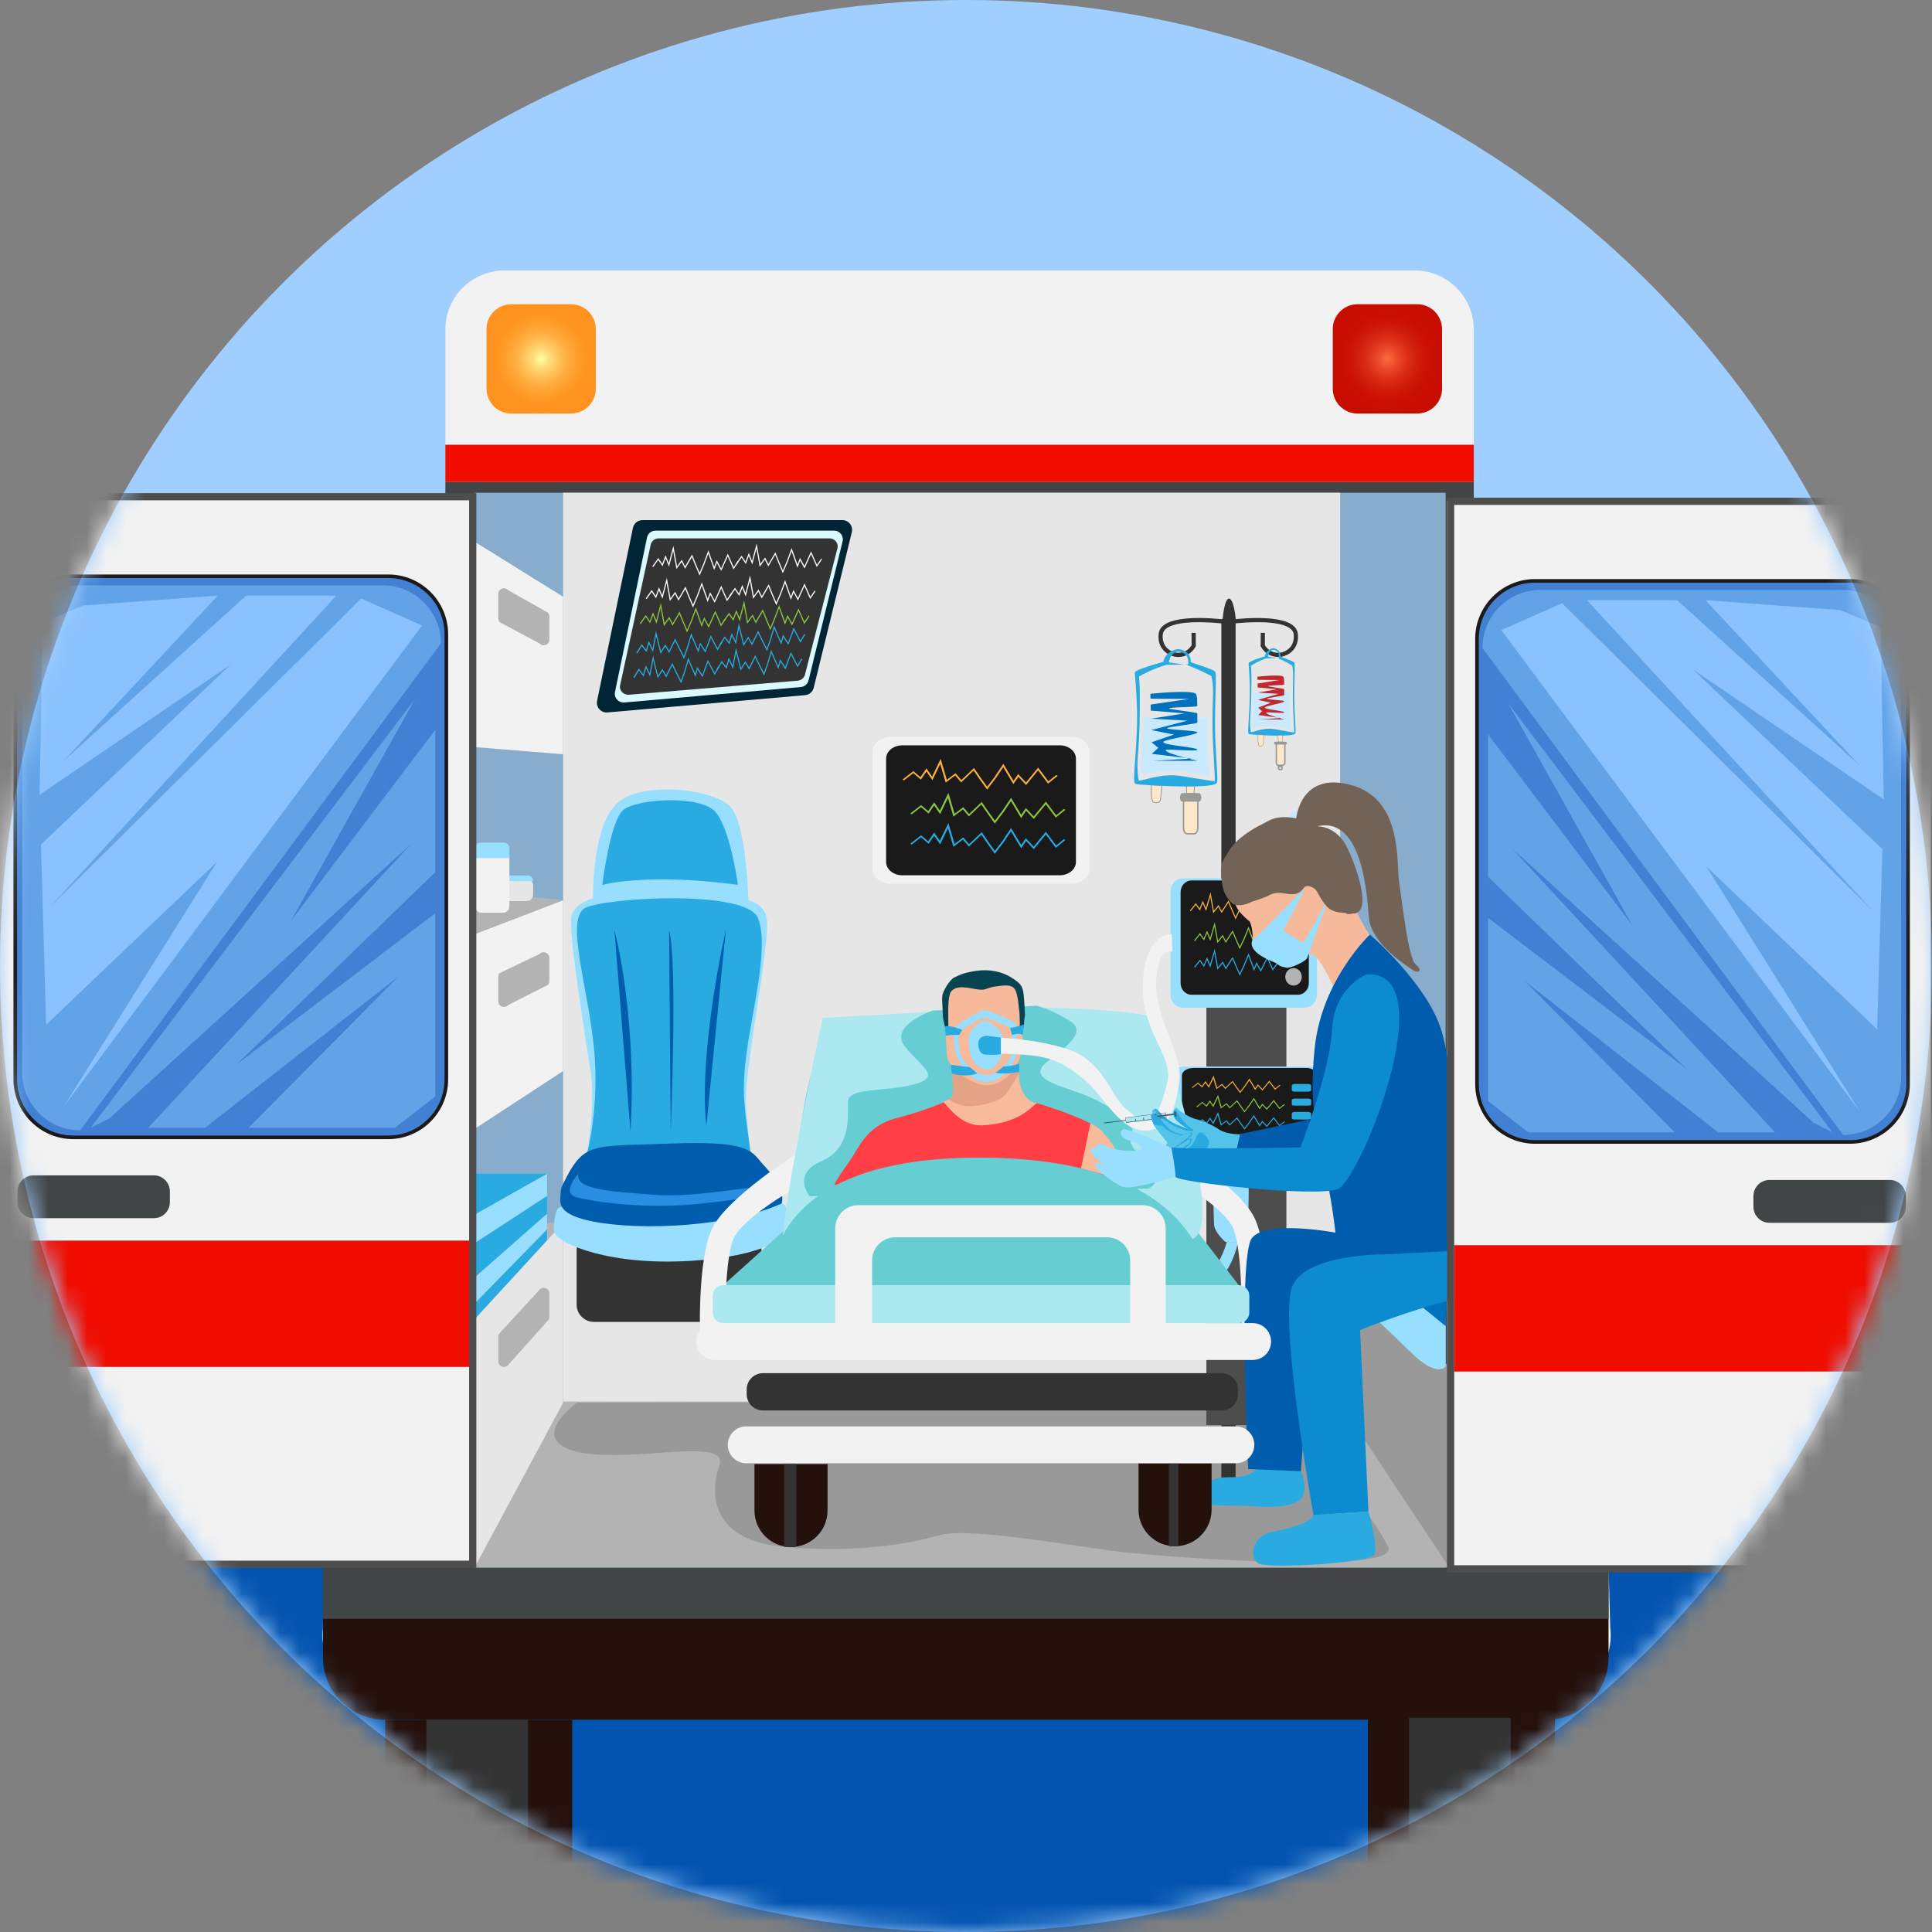<svg width="100" height="100" viewBox="0 0 100 100" fill="none" xmlns="http://www.w3.org/2000/svg">
<rect x="0" y="0" width="100" height="100" fill="#808080" stroke="none"/>
<circle cx="50" cy="50" r="50" fill="#A0CFFF"/>
<mask id="mask0_166_5415" style="mask-type:alpha" maskUnits="userSpaceOnUse" x="0" y="0" width="100" height="100">
<circle cx="50" cy="50" r="50" fill="#A0CFFF"/>
</mask>
<g mask="url(#mask0_166_5415)">
<rect x="-6.803" y="65.987" width="123.129" height="61.224" fill="#0354B0"/>
<path d="M76.103 81.074H83.257L82.874 71.489H77.604C76.775 71.489 76.103 72.162 76.103 72.991V81.074Z" fill="url(#paint0_radial_166_5415)"/>
<path d="M83.257 81.074H76.103V77.534H83.115L83.257 81.074Z" fill="url(#paint1_radial_166_5415)"/>
<path d="M23.871 81.074H16.717L17.1 71.489H22.369C23.199 71.489 23.871 72.162 23.871 72.991V81.074Z" fill="url(#paint2_radial_166_5415)"/>
<path d="M16.717 81.074H23.871V77.534H16.858L16.717 81.074Z" fill="url(#paint3_radial_166_5415)"/>
<path d="M76.282 24.944H23.053V25.925H76.282V24.944Z" fill="#414546"/>
<path d="M80.07 87.941H19.992C18.029 87.941 16.5 86.237 16.712 84.285C16.712 84.285 16.904 71.159 17.369 64.197C17.431 63.263 17.498 62.44 17.571 61.775C18.343 54.668 21.337 36.289 22.544 28.985L22.597 28.668C22.818 27.328 22.971 26.409 23.028 26.07L23.032 26.045L23.036 26.023L23.041 25.993L23.044 25.976L23.052 25.926V25.925H76.308C76.308 25.925 76.743 28.3 77.382 31.866C78.877 40.22 81.487 55.11 82.235 61.31C82.329 62.086 82.417 63.072 82.5 64.197C83.032 71.385 83.345 84.246 83.345 84.246C83.582 86.211 82.048 87.941 80.07 87.941Z" fill="#F2F2F2"/>
<path d="M16.717 81.074H83.257V85.794C83.257 87.571 81.814 89.014 80.037 89.014H19.936C18.159 89.014 16.717 87.571 16.717 85.794V81.074Z" fill="#24110C"/>
<path d="M83.257 81.074H16.717V83.792H83.257V81.074Z" fill="#414546"/>
<path d="M76.282 23.013H23.053V24.944H76.282V23.013Z" fill="#F00D00"/>
<path d="M26.11 14H73.224C74.912 14 76.282 15.37 76.282 17.058V23.013H23.053V17.058C23.053 15.37 24.423 14 26.11 14Z" fill="#F2F2F2"/>
<path d="M29.556 15.748H26.465C25.757 15.748 25.183 16.323 25.183 17.031V20.122C25.183 20.83 25.757 21.404 26.465 21.404H29.556C30.264 21.404 30.838 20.83 30.838 20.122V17.031C30.838 16.323 30.264 15.748 29.556 15.748Z" fill="url(#paint4_radial_166_5415)"/>
<path d="M73.357 15.748H70.266C69.558 15.748 68.984 16.323 68.984 17.031V20.122C68.984 20.83 69.558 21.404 70.266 21.404H73.357C74.065 21.404 74.639 20.83 74.639 20.122V17.031C74.639 16.323 74.065 15.748 73.357 15.748Z" fill="url(#paint5_radial_166_5415)"/>
<path d="M19.937 89.014H29.617V97.461C29.617 98.862 28.48 100 27.078 100H22.475C21.074 100 19.936 98.862 19.936 97.461V89.014H19.937Z" fill="#24110C"/>
<path d="M27.329 89.014H22.072V99.987H27.329V89.014Z" fill="#333333"/>
<path d="M70.801 88.911H80.482V97.357C80.482 98.759 79.344 99.897 77.943 99.897H73.34C71.939 99.897 70.801 98.759 70.801 97.357V88.911H70.801Z" fill="#24110C"/>
<path d="M78.193 88.91H72.936V99.883H78.193V88.91Z" fill="#333333"/>
<path d="M23.052 25.926L19.104 64.197H17.369C17.431 63.263 17.498 62.44 17.571 61.775C18.343 54.668 21.337 36.289 22.544 28.985L22.597 28.668L23.028 26.07L23.033 26.045L23.036 26.023L23.041 25.993L23.044 25.976L23.052 25.926Z" fill="#E6E6E6"/>
<path d="M82.5 64.197H81.109L76.281 25.925L77.382 31.866C78.876 40.22 81.487 55.11 82.235 61.31C82.328 62.086 82.417 63.072 82.5 64.197Z" fill="#E6E6E6"/>
<path d="M25.079 25.996H24.565V81.003H25.079V25.996Z" fill="#414546"/>
<path d="M74.896 25.817H74.381V80.824H74.896V25.817Z" fill="#414546"/>
<path d="M74.825 25.505H24.565V81.135H74.825V25.505Z" fill="#88ACCC"/>
<path d="M69.365 25.505H29.146V72.604H69.365V25.505Z" fill="#E6E6E6"/>
<path d="M75.012 72.543H24.565V81.136H75.012V72.543Z" fill="#B3B3B3"/>
<path d="M75.012 70.734L69.364 65.525V72.604L75.012 81.136V70.734Z" fill="#999999"/>
<path d="M74.826 70.734C74.826 70.734 74.386 71.317 73.099 70.065C71.811 68.813 69.364 66.507 69.364 66.507C69.364 66.507 68.276 65.732 69.364 64.197L74.826 68.634V70.734Z" fill="#98DFFF"/>
<path d="M69.364 64.197H75.012L74.826 68.634L69.364 64.197Z" fill="#0071BC"/>
<path d="M24.565 63.294H29.145L24.565 68.279V63.294Z" fill="#B3B3B3"/>
<path d="M24.565 81.136L29.145 72.604V63.294L24.565 68.279V81.136Z" fill="#E6E6E6"/>
<path fill-rule="evenodd" clip-rule="evenodd" d="M24.565 67.465L28.316 63.627V64.197L24.565 68.279V67.465Z" fill="#29ABE2"/>
<path fill-rule="evenodd" clip-rule="evenodd" d="M24.565 66.119L28.316 62.816V63.627L24.565 67.465V66.119Z" fill="#98DFFF"/>
<path fill-rule="evenodd" clip-rule="evenodd" d="M24.565 64.342L28.316 61.898V62.816L24.565 66.119V64.342Z" fill="#29ABE2"/>
<path fill-rule="evenodd" clip-rule="evenodd" d="M24.565 62.867L28.316 60.748V61.898L24.565 64.342V62.867Z" fill="#98DFFF"/>
<path fill-rule="evenodd" clip-rule="evenodd" d="M28.316 60.748H24.565V62.867L28.316 60.748Z" fill="#29ABE2"/>
<path d="M25.867 68.997L27.93 66.752C28.109 66.557 28.435 66.684 28.435 66.95V68.156C28.435 68.228 28.409 68.297 28.361 68.35L26.298 70.656C26.12 70.855 25.79 70.729 25.79 70.462V69.195C25.79 69.121 25.817 69.051 25.867 68.997Z" fill="#B3B3B3"/>
<path d="M29.145 39.04L24.565 38.669V28.039L29.145 30.886V39.04Z" fill="#F2F2F2"/>
<path d="M25.867 32.205L27.93 33.306C28.109 33.502 28.435 33.374 28.435 33.109V31.903C28.435 31.831 28.409 31.762 28.361 31.709L26.298 30.547C26.12 30.347 25.79 30.474 25.79 30.741V32.008C25.79 32.081 25.817 32.151 25.867 32.205Z" fill="#B3B3B3"/>
<path d="M29.145 55.437L24.565 58.433V48.35L29.145 46.594V55.437Z" fill="#F2F2F2"/>
<path d="M29.145 46.594L24.565 46.14V48.35L29.145 46.594Z" fill="#B3B3B3"/>
<path d="M25.867 50.364L27.93 49.38C28.109 49.185 28.435 49.312 28.435 49.578V50.784C28.435 50.855 28.409 50.924 28.361 50.978L26.298 52.023C26.12 52.222 25.79 52.096 25.79 51.829V50.562C25.79 50.489 25.817 50.418 25.867 50.364Z" fill="#B3B3B3"/>
<path d="M27.264 45.491H26.01C25.828 45.491 25.68 45.639 25.68 45.822V46.308C25.68 46.491 25.828 46.639 26.01 46.639H27.264C27.447 46.639 27.595 46.491 27.595 46.308V45.822C27.595 45.639 27.447 45.491 27.264 45.491Z" fill="#E6E6E6"/>
<path d="M25.964 45.314H27.31C27.467 45.314 27.595 45.442 27.595 45.599V45.605H25.679V45.599C25.679 45.442 25.807 45.314 25.964 45.314H25.964Z" fill="#98DFFF"/>
<path d="M26.036 44.098H24.93C24.747 44.098 24.599 44.246 24.599 44.428V46.914C24.599 47.096 24.747 47.245 24.93 47.245H26.036C26.218 47.245 26.367 47.096 26.367 46.914V44.428C26.367 44.246 26.218 44.098 26.036 44.098Z" fill="#F2F2F2"/>
<path d="M24.884 43.613H26.082C26.239 43.613 26.367 43.741 26.367 43.898V44.412H24.599V43.898C24.599 43.741 24.727 43.613 24.884 43.613Z" fill="#98DFFF"/>
<path d="M38.518 63.817H30.742C30.247 63.817 29.846 64.218 29.846 64.713V67.525C29.846 68.02 30.247 68.421 30.742 68.421H38.518C39.013 68.421 39.414 68.02 39.414 67.525V64.713C39.414 64.218 39.013 63.817 38.518 63.817Z" fill="#333333"/>
<path d="M30.375 59.741C30.375 59.741 30.831 57.282 30.569 55.48C30.306 53.679 29.482 48.725 29.557 47.554C29.632 46.383 32.019 46.068 34.084 46.158C36.15 46.248 38.51 46.338 39.184 46.789C39.859 47.239 39.771 47.782 39.534 49.762C39.297 51.742 38.545 55.77 38.614 57.102C38.683 58.433 38.86 59.741 38.86 59.741H30.375Z" fill="#98DFFF"/>
<path d="M30.376 59.741C30.376 59.741 31.043 57.361 30.744 54.244C30.444 51.127 29.227 47.534 30.294 46.994C31.361 46.454 38.635 46.023 39.235 47.524C39.835 49.025 38.903 52.378 38.614 54.72C38.36 56.776 38.589 57.616 38.86 59.741H30.376Z" fill="#29ABE2"/>
<path d="M28.663 63.675C28.613 64.21 31.025 65.411 35.089 65.29C39.152 65.171 40.757 64.105 40.754 63.707C40.751 63.309 40.908 62.361 40.455 62.295C40.001 62.228 38.875 63.243 34.718 63.276C30.561 63.309 29.372 62.444 29.017 62.471C28.663 62.498 28.663 63.675 28.663 63.675Z" fill="#98DFFF"/>
<path d="M40.454 62.295C40.454 62.295 40.779 61.621 39.534 60.314C38.887 59.635 39.003 59.02 34.647 59.193C30.563 59.354 30.237 59.05 29.119 61.331C29.002 61.572 29.017 61.76 28.999 62.1C28.969 62.658 29.55 63.006 30.747 63.235C33.253 63.713 37.816 63.493 40.454 62.295V62.295Z" fill="#005DAD"/>
<path d="M29.937 60.752C29.937 60.752 29.008 61.768 29.863 61.979C30.718 62.19 33.34 62.621 36.374 62.292C39.409 61.962 40.299 61.685 39.913 61.458C39.527 61.23 36.157 62.016 33.914 61.845C31.672 61.674 29.741 61.587 29.937 60.752H29.937Z" fill="#298DE2"/>
<path d="M30.695 46.493C30.695 46.493 30.61 42.406 32.157 41.404C33.704 40.403 37.232 40.914 37.89 41.859C38.657 42.96 38.737 46.598 38.737 46.598C38.737 46.598 33.867 45.875 30.695 46.493L30.695 46.493Z" fill="#98DFFF"/>
<path d="M31.8 48.128C31.8 48.128 32.99 52.491 32.633 58.571L31.8 48.128Z" fill="#005DAD"/>
<path d="M34.63 48.128L34.716 58.571C34.716 58.571 35.083 49.756 34.63 48.128Z" fill="#005DAD"/>
<path d="M37.571 48.128C37.571 48.128 36.137 54.343 36.56 58.283L37.571 48.128Z" fill="#005DAD"/>
<path d="M31.175 45.803C31.175 45.803 31.569 42.537 32.25 41.935C32.931 41.333 36.244 41.136 37.027 42.021C37.809 42.907 38.196 45.803 38.196 45.803C38.196 45.803 33.967 45.16 31.175 45.803Z" fill="#29ABE2"/>
<path d="M29.864 72.604C29.864 72.604 27.215 74.49 29.864 75.139C32.513 75.787 37.772 74.303 37.234 75.85C36.697 77.397 36.866 79.735 40.59 80.068C44.313 80.401 47.068 79.912 48.641 79.459C50.214 79.006 56.13 80.141 58.481 80.378C60.833 80.616 72.489 81.492 71.853 80.073C71.216 78.654 67.085 73.302 66.108 72.543L29.864 72.604H29.864Z" fill="#999999"/>
<path d="M67.337 42.715C67.337 42.715 68.291 42.957 68.319 42.778C68.346 42.599 67.265 42.322 67.112 42.018C66.96 41.714 66.319 42.394 67.337 42.715Z" fill="#C9E9FF"/>
<path d="M59.717 41.531C59.717 41.531 60.019 41.617 60.062 41.401C60.105 41.185 60.134 40.645 60.134 40.645L59.594 40.618C59.594 40.618 59.544 41.423 59.717 41.531Z" fill="#FFE8C9"/>
<path d="M59.846 41.57C59.774 41.57 59.713 41.552 59.711 41.552L59.705 41.549C59.527 41.438 59.567 40.7 59.573 40.617L59.574 40.596L60.157 40.624L60.156 40.646C60.154 40.668 60.126 41.191 60.083 41.406C60.062 41.512 59.978 41.57 59.846 41.57L59.846 41.57ZM59.725 41.511C59.738 41.515 59.789 41.526 59.846 41.526C59.958 41.526 60.024 41.483 60.041 41.397C60.078 41.21 60.105 40.768 60.111 40.665L59.615 40.641C59.602 40.874 59.599 41.425 59.725 41.511H59.725Z" fill="#999999"/>
<path d="M61.418 40.667C61.418 40.667 61.378 41.329 61.558 41.315C61.657 41.307 61.737 41.352 61.781 41.178C61.817 41.034 61.824 40.664 61.824 40.664L61.418 40.667Z" fill="#FFE8C9"/>
<path d="M61.553 41.337C61.527 41.337 61.504 41.326 61.484 41.305C61.368 41.181 61.396 40.687 61.398 40.666L61.399 40.646L61.847 40.642L61.847 40.664C61.846 40.679 61.839 41.039 61.803 41.184C61.767 41.325 61.704 41.339 61.614 41.336C61.597 41.336 61.579 41.335 61.56 41.337C61.558 41.337 61.556 41.337 61.553 41.337L61.553 41.337ZM61.439 40.689C61.432 40.84 61.433 41.188 61.516 41.276C61.527 41.288 61.539 41.294 61.553 41.294H61.557C61.577 41.292 61.597 41.293 61.615 41.293C61.68 41.295 61.728 41.302 61.761 41.173C61.791 41.054 61.8 40.768 61.803 40.686L61.44 40.689L61.439 40.689Z" fill="#999999"/>
<path d="M61.961 42.872C61.961 43.002 61.922 43.193 61.812 43.193H61.441C61.331 43.193 61.222 43.002 61.222 42.872V41.442C61.222 41.312 61.331 41.198 61.441 41.198H61.812C61.922 41.198 61.961 41.312 61.961 41.442V42.872Z" fill="#FFE8C9"/>
<path d="M61.812 43.193H61.441C61.297 43.193 61.222 43.008 61.222 42.872V41.442C61.222 41.293 61.303 41.05 61.441 41.05H61.812C61.951 41.05 62.035 41.301 62.035 41.442V42.872C62.035 43.021 61.945 43.193 61.812 43.193ZM61.441 41.198C61.368 41.198 61.296 41.316 61.296 41.442V42.872C61.296 42.993 61.365 43.119 61.441 43.119H61.812C61.892 43.119 61.961 42.992 61.961 42.872V41.442C61.961 41.329 61.895 41.198 61.812 41.198H61.441Z" fill="#999999"/>
<path d="M62.182 41.297C62.182 41.378 62.136 41.493 62.067 41.493H61.187C61.118 41.493 61.074 41.378 61.074 41.297V41.29C61.074 41.208 61.118 41.05 61.187 41.05H62.067C62.136 41.05 62.182 41.208 62.182 41.29V41.297Z" fill="#999999"/>
<path d="M59.234 37.127C59.234 37.127 58.947 40.114 59.091 40.081C59.234 40.047 60.789 39.76 61.45 39.932C62.112 40.105 62.688 40.287 62.63 40.081C62.573 39.874 62.412 37.638 62.544 37.163L59.234 37.127V37.127Z" fill="#C9E9FF"/>
<path d="M63.956 32.034H63.217V77.04H63.956V32.034Z" fill="#333333"/>
<path d="M60.995 34.005C60.882 34.005 60.771 33.987 60.67 33.953C60.3 33.832 59.895 33.457 59.972 32.802C59.992 32.63 60.08 32.482 60.234 32.362C61.021 31.751 63.407 32.069 63.509 32.082L63.479 32.296C63.455 32.293 61.082 31.977 60.366 32.533C60.258 32.616 60.199 32.713 60.186 32.827C60.125 33.353 60.445 33.652 60.737 33.748C61.041 33.847 61.446 33.775 61.678 33.394L61.674 32.755L61.89 32.753L61.895 33.451L61.88 33.477C61.665 33.854 61.319 34.005 60.995 34.005V34.005Z" fill="#333333"/>
<path d="M66.153 34.005C65.828 34.005 65.483 33.854 65.267 33.477L65.252 33.451L65.257 32.753L65.473 32.755L65.469 33.394C65.701 33.775 66.106 33.848 66.41 33.748C66.703 33.652 67.022 33.353 66.961 32.827C66.948 32.712 66.889 32.616 66.781 32.533C66.065 31.977 63.692 32.293 63.668 32.296L63.639 32.083C63.74 32.069 66.126 31.752 66.914 32.362C67.067 32.482 67.156 32.63 67.176 32.802C67.252 33.457 66.847 33.832 66.478 33.953C66.376 33.987 66.266 34.005 66.153 34.005L66.153 34.005Z" fill="#333333"/>
<path d="M63.278 32.108C63.278 32.108 63.365 30.942 63.624 30.985C63.883 31.028 63.969 32.108 63.969 32.108H63.278Z" fill="#333333"/>
<path d="M61.419 40.707C60.326 40.707 58.941 40.617 58.787 40.579C58.676 40.551 58.68 40.351 58.755 39.3C58.793 38.773 58.84 38.112 58.853 37.476C58.875 36.448 58.79 35.457 58.753 35.035C58.739 34.869 58.736 34.837 58.739 34.819C58.745 34.774 58.758 34.666 60.214 34.255C60.329 33.69 60.946 33.596 60.952 33.595L60.96 33.593L60.968 33.594C61.216 33.619 61.399 33.708 61.512 33.858C61.629 34.011 61.639 34.186 61.635 34.275C61.851 34.346 62.693 34.626 62.863 34.731C62.938 34.777 62.945 34.925 62.915 35.948C62.901 36.445 62.883 37.063 62.89 37.666C62.898 38.331 62.938 38.976 62.97 39.495C63.013 40.184 63.023 40.435 62.986 40.509C62.958 40.566 62.898 40.708 61.419 40.708L61.419 40.707ZM58.94 40.399C59.155 40.432 60.105 39.998 61.163 40.171C62.388 40.371 62.845 40.448 62.872 40.426C62.894 40.356 62.868 39.941 62.841 39.502C62.809 38.982 62.769 38.335 62.761 37.667C62.753 37.062 62.771 36.442 62.786 35.944C62.801 35.422 62.727 35.084 62.696 34.99C62.522 34.894 61.837 34.562 61.546 34.468L61.35 34.363L61.502 34.395C61.502 34.394 61.535 34.1 61.408 33.934C61.318 33.817 61.169 33.746 60.964 33.723C60.895 33.735 60.575 33.804 60.501 34.284L61.279 34.399L60.375 34.411C59.747 34.587 59.061 34.94 58.955 35.02C58.956 35.049 58.962 35.117 58.969 35.194C59.006 35.618 59.005 36.439 58.983 37.474C58.97 38.113 58.922 38.77 58.885 39.298C58.849 39.802 58.911 40.285 58.94 40.399H58.94Z" fill="#29ABE2"/>
<path d="M64.91 35.803C64.91 35.803 64.746 37.709 64.828 37.687C64.91 37.666 65.795 37.483 66.172 37.593C66.549 37.703 66.877 37.819 66.844 37.687C66.811 37.555 66.72 36.129 66.795 35.826L64.91 35.803Z" fill="#C9E9FF"/>
<path d="M66.154 38.077C65.531 38.077 64.742 38.024 64.655 38C64.591 37.982 64.594 37.857 64.636 37.187C64.658 36.85 64.685 36.431 64.692 36.025C64.705 35.369 64.656 34.738 64.635 34.469C64.627 34.363 64.626 34.343 64.627 34.332C64.631 34.302 64.638 34.233 65.468 33.972C65.534 33.612 65.885 33.551 65.888 33.55L65.892 33.55L65.897 33.55C66.038 33.566 66.142 33.623 66.207 33.718C66.273 33.816 66.279 33.928 66.277 33.984C66.4 34.029 66.88 34.208 66.977 34.275C67.019 34.304 67.023 34.399 67.006 35.051C66.998 35.368 66.987 35.763 66.992 36.147C66.996 36.571 67.019 36.982 67.037 37.313C67.062 37.753 67.068 37.907 67.047 37.955C67.03 37.992 66.996 38.077 66.154 38.077L66.154 38.077ZM64.742 37.89C64.864 37.911 65.405 37.635 66.008 37.745C66.706 37.872 66.966 37.922 66.981 37.908C66.994 37.863 66.979 37.598 66.964 37.318C66.945 36.987 66.922 36.574 66.918 36.148C66.914 35.762 66.924 35.367 66.932 35.049C66.941 34.716 66.899 34.501 66.881 34.441C66.782 34.379 66.392 34.168 66.226 34.108L66.115 34.041L66.201 34.062C66.201 34.062 66.22 33.873 66.148 33.768C66.097 33.693 66.011 33.647 65.894 33.633C65.855 33.641 65.673 33.685 65.631 33.991L66.074 34.064L65.559 34.072C65.201 34.184 64.81 34.409 64.75 34.46C64.751 34.478 64.754 34.522 64.758 34.571C64.779 34.842 64.779 35.364 64.766 36.025C64.758 36.432 64.731 36.852 64.71 37.188C64.689 37.51 64.725 37.818 64.742 37.89Z" fill="#29ABE2"/>
<path d="M65.087 35.028C65.087 35.028 66.304 34.886 66.427 35.028C66.442 35.046 66.454 35.094 66.464 35.164C66.466 35.173 66.467 35.276 66.468 35.431C66.468 35.477 65.64 35.459 65.64 35.513C65.64 35.542 66.469 35.642 66.47 35.673C66.47 35.716 66.47 35.76 66.47 35.805C66.47 35.861 66.471 35.919 66.471 35.978C66.471 36.019 65.582 36.119 65.582 36.161C65.583 36.226 66.472 36.233 66.472 36.299C66.473 36.389 65.467 36.534 65.468 36.62C65.468 36.733 66.474 36.784 66.475 36.877C66.475 36.942 65.533 36.836 65.533 36.886C65.533 37.002 66.476 37.239 66.476 37.239L65.135 37.24L66.312 37.167L65.13 37.011L65.32 36.811L65.122 36.629L65.781 36.372L65.113 36.225L66.18 35.913L65.104 35.849L66.099 35.674L65.099 35.582L65.097 35.513L65.094 35.383L66.222 35.198L65.09 35.188L65.086 35.028H65.087Z" fill="#C1272D"/>
<path d="M65.185 38.612C65.185 38.612 65.357 38.667 65.382 38.529C65.406 38.392 65.423 38.047 65.423 38.047L65.115 38.03C65.115 38.03 65.087 38.543 65.185 38.612Z" fill="#FFE8C9"/>
<path d="M65.259 38.636C65.217 38.636 65.182 38.625 65.181 38.624L65.177 38.623C65.076 38.552 65.099 38.082 65.102 38.029L65.103 38.016L65.436 38.034L65.435 38.047C65.435 38.061 65.419 38.395 65.394 38.532C65.382 38.599 65.334 38.636 65.259 38.636ZM65.191 38.6C65.198 38.602 65.227 38.61 65.259 38.61C65.322 38.61 65.359 38.582 65.369 38.527C65.39 38.407 65.406 38.123 65.409 38.059L65.127 38.043C65.12 38.192 65.119 38.544 65.191 38.6H65.191Z" fill="#999999"/>
<path d="M66.154 38.061C66.154 38.061 66.132 38.483 66.234 38.474C66.29 38.469 66.336 38.498 66.361 38.387C66.382 38.295 66.386 38.059 66.386 38.059L66.154 38.061V38.061Z" fill="#FFE8C9"/>
<path d="M66.231 38.488C66.217 38.488 66.204 38.482 66.194 38.47C66.124 38.397 66.141 38.074 66.141 38.061L66.142 38.048L66.399 38.046V38.059C66.398 38.069 66.394 38.298 66.374 38.39C66.354 38.48 66.317 38.489 66.266 38.487C66.256 38.487 66.246 38.486 66.235 38.487C66.234 38.487 66.232 38.487 66.231 38.487V38.488ZM66.167 38.074C66.163 38.173 66.163 38.402 66.213 38.453C66.218 38.46 66.224 38.464 66.231 38.464H66.233C66.245 38.464 66.256 38.462 66.266 38.462C66.271 38.462 66.276 38.462 66.281 38.462C66.305 38.462 66.331 38.462 66.349 38.385C66.366 38.308 66.371 38.124 66.373 38.072L66.167 38.074H66.167Z" fill="#999999"/>
<path d="M66.468 39.467C66.468 39.55 66.441 39.646 66.378 39.646H66.167C66.104 39.646 66.024 39.55 66.024 39.467V38.555C66.024 38.473 66.104 38.464 66.167 38.464H66.378C66.441 38.464 66.468 38.473 66.468 38.555V39.467Z" fill="#FFE8C9"/>
<path d="M66.378 39.646H66.167C66.079 39.646 66.024 39.566 66.024 39.467V38.556C66.024 38.451 66.083 38.39 66.167 38.39H66.378C66.462 38.39 66.542 38.451 66.542 38.556V39.467C66.542 39.566 66.466 39.646 66.378 39.646ZM66.167 38.464C66.13 38.464 66.098 38.49 66.098 38.555V39.467C66.098 39.53 66.126 39.572 66.167 39.572H66.378C66.418 39.572 66.468 39.531 66.468 39.467V38.555C66.468 38.489 66.416 38.464 66.378 38.464H66.167Z" fill="#999999"/>
<path d="M66.615 38.463C66.615 38.515 66.563 38.537 66.523 38.537H66.022C65.983 38.537 65.95 38.515 65.95 38.463V38.458C65.95 38.406 65.983 38.39 66.022 38.39H66.523C66.563 38.39 66.615 38.406 66.615 38.458V38.463Z" fill="#999999"/>
<path d="M66.174 39.72C66.174 39.72 66.168 39.867 66.226 39.867H66.325C66.368 39.867 66.357 39.72 66.357 39.72H66.174Z" fill="#FFE8C9"/>
<path d="M66.325 39.867H66.226C66.207 39.867 66.189 39.862 66.176 39.848C66.135 39.806 66.135 39.709 66.137 39.681L66.138 39.646H66.392L66.395 39.681C66.398 39.721 66.401 39.815 66.367 39.852C66.355 39.864 66.341 39.868 66.325 39.868V39.867ZM66.213 39.721C66.215 39.758 66.222 39.791 66.23 39.798L66.313 39.797C66.318 39.783 66.32 39.753 66.32 39.721H66.213Z" fill="#999999"/>
<path d="M59.544 35.911C59.544 35.911 61.681 35.689 61.897 35.911C61.924 35.939 61.945 36.014 61.962 36.124C61.964 36.138 61.967 36.299 61.969 36.542C61.969 36.615 60.514 36.586 60.515 36.672C60.515 36.718 61.971 36.874 61.971 36.923C61.972 36.99 61.972 37.059 61.973 37.13C61.973 37.218 61.974 37.308 61.974 37.4C61.974 37.465 60.414 37.622 60.414 37.688C60.415 37.79 61.976 37.801 61.977 37.904C61.977 38.046 60.212 38.273 60.212 38.408C60.213 38.585 61.98 38.665 61.98 38.811C61.981 38.913 60.327 38.746 60.328 38.825C60.328 39.008 61.983 39.379 61.983 39.379L59.63 39.38L61.695 39.265L59.62 39.021L59.953 38.707L59.606 38.422L60.763 38.02L59.59 37.789L61.465 37.3L59.575 37.199L61.321 36.924L59.565 36.781L59.562 36.672L59.557 36.469L61.537 36.177L59.55 36.163L59.544 35.912L59.544 35.911Z" fill="#0071BC"/>
<path d="M43.599 26.921H33.255C33.015 26.921 32.809 27.089 32.761 27.323L30.906 36.27C30.837 36.601 31.107 36.905 31.444 36.876L41.671 35.981C41.887 35.962 42.066 35.808 42.118 35.598L44.09 27.547C44.168 27.228 43.927 26.921 43.599 26.921V26.921Z" fill="#002535"/>
<path d="M32.312 36.361L33.93 36.219L41.452 35.561C41.644 35.544 41.805 35.407 41.85 35.219L43.612 28.024C43.682 27.739 43.467 27.465 43.174 27.465H33.931C33.716 27.465 33.532 27.615 33.489 27.825L31.831 35.819C31.77 36.115 32.011 36.387 32.312 36.361Z" fill="#DBFAFF"/>
<path d="M32.557 35.959L34.102 35.83L41.284 35.232C41.468 35.217 41.621 35.091 41.665 34.92L43.347 28.375C43.414 28.116 43.208 27.866 42.929 27.866H34.102C33.898 27.866 33.721 28.003 33.68 28.194L32.097 35.466C32.039 35.736 32.27 35.983 32.557 35.959H32.557Z" fill="#333333"/>
<path d="M35.257 35.373L34.988 34.84L34.796 34.444L34.483 35.07L34.284 34.73L34.039 35.115L33.809 34.188L33.647 35.021L33.442 34.595L33.313 35.019L33.07 34.709L32.831 35.095L32.785 35.057L33.065 34.606L33.291 34.896L33.43 34.439L33.625 34.843L33.802 33.928L34.061 34.971L34.285 34.618L34.479 34.949L34.796 34.314L35.037 34.809L35.248 35.227L35.415 34.747L35.624 34.04L35.983 34.873L36.09 34.52L36.348 34.927L36.639 34.15L36.99 34.818L37.188 34.484L37.235 34.52L36.988 34.937L36.648 34.289L36.361 35.055L36.108 34.657L35.993 35.038L35.634 34.206L35.467 34.77L35.257 35.373Z" fill="#29ABE2"/>
<path d="M39.55 34.97L39.281 34.438L39.089 34.042L38.776 34.667L38.577 34.327L38.332 34.713L38.102 33.786L37.94 34.618L37.735 34.193L37.606 34.617L37.363 34.306L37.124 34.692L37.078 34.655L37.358 34.204L37.584 34.494L37.723 34.037L37.918 34.44L38.095 33.525L38.355 34.569L38.578 34.216L38.772 34.547L39.089 33.912L39.33 34.407L39.541 34.825L39.708 34.345L39.917 33.638L40.276 34.471L40.383 34.118L40.641 34.524L40.932 33.747L41.283 34.416L41.481 34.081L41.528 34.117L41.281 34.534L40.941 33.887L40.654 34.653L40.401 34.254L40.286 34.636L39.927 33.804L39.76 34.367L39.55 34.97Z" fill="#29ABE2"/>
<path d="M35.407 34.105L35.138 33.572L34.946 33.176L34.634 33.802L34.434 33.462L34.19 33.847L33.959 32.92L33.798 33.753L33.592 33.327L33.464 33.752L33.22 33.441L32.981 33.827L32.935 33.79L33.215 33.339L33.441 33.629L33.58 33.171L33.775 33.575L33.952 32.66L34.211 33.703L34.435 33.351L34.629 33.681L34.946 33.047L35.187 33.542L35.397 33.959L35.565 33.479L35.774 32.772L36.133 33.605L36.24 33.253L36.498 33.659L36.789 32.882L37.14 33.551L37.338 33.216L37.385 33.252L37.138 33.669L36.798 33.021L36.511 33.787L36.258 33.389L36.142 33.77L35.784 32.938L35.617 33.502L35.407 34.105Z" fill="#29ABE2"/>
<path d="M39.7 33.703L39.431 33.17L39.239 32.774L38.926 33.4L38.727 33.059L38.482 33.445L38.252 32.518L38.09 33.351L37.884 32.925L37.756 33.349L37.513 33.038L37.273 33.424L37.227 33.387L37.507 32.936L37.734 33.226L37.872 32.769L38.067 33.172L38.245 32.258L38.504 33.301L38.728 32.948L38.922 33.279L39.239 32.644L39.479 33.139L39.69 33.557L39.858 33.077L40.067 32.37L40.426 33.203L40.533 32.85L40.79 33.257L41.082 32.479L41.432 33.148L41.631 32.813L41.677 32.85L41.43 33.267L41.091 32.619L40.803 33.385L40.551 32.986L40.435 33.368L40.077 32.536L39.91 33.1L39.7 33.703Z" fill="#29ABE2"/>
<path d="M36.21 29.79L35.977 29.241L35.811 28.834L35.458 29.437L35.282 29.085L35.012 29.453L34.843 28.513L34.627 29.333L34.45 28.895L34.294 29.31L34.072 28.984L33.808 29.353L33.764 29.313L34.073 28.882L34.28 29.186L34.448 28.738L34.616 29.154L34.853 28.253L35.043 29.311L35.29 28.974L35.462 29.316L35.82 28.704L36.027 29.214L36.21 29.644L36.409 29.176L36.664 28.485L36.967 29.34L37.097 28.995L37.328 29.417L37.67 28.661L37.976 29.351L38.195 29.03L38.239 29.069L37.966 29.469L37.669 28.801L37.332 29.546L37.106 29.132L36.966 29.505L36.663 28.651L36.46 29.203L36.21 29.79Z" fill="white"/>
<path d="M40.52 29.671L40.287 29.122L40.121 28.714L39.768 29.318L39.592 28.966L39.322 29.334L39.153 28.394L38.937 29.214L38.76 28.776L38.604 29.191L38.382 28.864L38.118 29.234L38.074 29.194L38.383 28.762L38.59 29.067L38.758 28.619L38.926 29.035L39.163 28.134L39.353 29.192L39.6 28.855L39.772 29.197L40.13 28.585L40.337 29.095L40.52 29.525L40.719 29.057L40.974 28.365L41.278 29.22L41.407 28.875L41.638 29.298L41.98 28.541L42.286 29.232L42.505 28.911L42.549 28.95L42.276 29.35L41.979 28.681L41.642 29.427L41.416 29.013L41.276 29.386L40.973 28.532L40.77 29.084L40.52 29.671Z" fill="white"/>
<path d="M35.87 31.447L35.637 30.898L35.471 30.49L35.118 31.094L34.942 30.741L34.672 31.11L34.503 30.17L34.287 30.99L34.11 30.552L33.954 30.966L33.732 30.64L33.468 31.01L33.424 30.97L33.733 30.538L33.94 30.842L34.108 30.395L34.276 30.811L34.514 29.91L34.703 30.967L34.95 30.63L35.122 30.973L35.48 30.36L35.687 30.87L35.87 31.301L36.069 30.833L36.324 30.141L36.628 30.996L36.757 30.651L36.988 31.074L37.33 30.317L37.636 31.008L37.855 30.687L37.9 30.726L37.626 31.126L37.33 30.457L36.992 31.203L36.766 30.788L36.626 31.162L36.323 30.308L36.12 30.859L35.87 31.447Z" fill="white"/>
<path d="M40.18 31.328L39.947 30.779L39.781 30.371L39.428 30.975L39.252 30.622L38.982 30.991L38.813 30.05L38.597 30.871L38.42 30.432L38.264 30.848L38.042 30.521L37.778 30.891L37.734 30.851L38.043 30.419L38.25 30.723L38.418 30.276L38.586 30.692L38.824 29.79L39.014 30.848L39.26 30.511L39.432 30.854L39.79 30.241L39.997 30.751L40.18 31.182L40.379 30.714L40.634 30.022L40.937 30.877L41.067 30.532L41.298 30.955L41.64 30.198L41.946 30.889L42.165 30.568L42.209 30.607L41.936 31.007L41.639 30.338L41.302 31.084L41.077 30.669L40.936 31.043L40.633 30.189L40.43 30.74L40.18 31.328Z" fill="white"/>
<path d="M35.562 32.741L35.329 32.191L35.163 31.784L34.811 32.388L34.634 32.035L34.364 32.404L34.196 31.464L33.979 32.284L33.803 31.846L33.646 32.26L33.424 31.934L33.16 32.304L33.117 32.264L33.425 31.832L33.632 32.136L33.801 31.689L33.968 32.105L34.206 31.203L34.396 32.261L34.642 31.924L34.814 32.267L35.172 31.654L35.38 32.164L35.562 32.595L35.761 32.127L36.017 31.435L36.32 32.29L36.45 31.945L36.68 32.367L37.022 31.611L37.328 32.302L37.548 31.981L37.592 32.02L37.318 32.42L37.022 31.751L36.684 32.496L36.459 32.082L36.318 32.455L36.016 31.602L35.812 32.153L35.562 32.741Z" fill="#8CC63F"/>
<path d="M39.873 32.622L39.64 32.072L39.474 31.665L39.121 32.269L38.944 31.916L38.675 32.285L38.506 31.344L38.29 32.165L38.113 31.726L37.956 32.141L37.734 31.815L37.47 32.185L37.427 32.144L37.735 31.713L37.942 32.017L38.111 31.57L38.279 31.985L38.516 31.084L38.706 32.142L38.953 31.805L39.124 32.148L39.482 31.535L39.69 32.045L39.873 32.476L40.071 32.008L40.327 31.316L40.63 32.171L40.76 31.826L40.99 32.248L41.332 31.492L41.638 32.182L41.858 31.861L41.902 31.901L41.628 32.301L41.332 31.632L40.995 32.377L40.769 31.963L40.629 32.336L40.326 31.483L40.122 32.034L39.873 32.622Z" fill="#8CC63F"/>
<path d="M56.391 44.967C56.391 45.399 55.961 45.749 55.431 45.749H46.123C45.593 45.749 45.163 45.399 45.163 44.967V38.915C45.163 38.484 45.593 38.134 46.123 38.134H55.431C55.961 38.134 56.391 38.484 56.391 38.915V44.967Z" fill="#F2F2F2"/>
<path d="M55.69 44.618C55.69 44.997 55.312 45.305 54.846 45.305H46.709C46.243 45.305 45.865 44.997 45.865 44.618V39.265C45.865 38.886 46.243 38.578 46.709 38.578H54.846C55.312 38.578 55.69 38.886 55.69 39.265V44.618Z" fill="#1A1A1A"/>
<path d="M51.091 40.869L50.684 40.304L50.395 39.884L49.749 40.498L49.44 40.135L48.949 40.509L48.666 39.544L48.261 40.382L47.953 39.931L47.664 40.354L47.272 40.017L46.79 40.392L46.713 40.35L47.276 39.912L47.641 40.226L47.953 39.77L48.245 40.198L48.69 39.278L49.008 40.364L49.458 40.021L49.759 40.374L50.414 39.751L50.775 40.277L51.094 40.72L51.461 40.243L51.933 39.537L52.459 40.417L52.699 40.065L53.104 40.501L53.734 39.73L54.267 40.441L54.668 40.115L54.747 40.156L54.247 40.562L53.73 39.873L53.109 40.633L52.713 40.206L52.453 40.586L51.928 39.708L51.551 40.27L51.091 40.869Z" fill="#FBB03B"/>
<path d="M51.49 42.628L51.084 42.062L50.795 41.642L50.149 42.257L49.84 41.894L49.349 42.267L49.066 41.302L48.661 42.14L48.352 41.689L48.063 42.112L47.672 41.775L47.19 42.151L47.113 42.109L47.676 41.67L48.041 41.985L48.352 41.529L48.645 41.956L49.09 41.036L49.408 42.122L49.858 41.78L50.158 42.133L50.813 41.51L51.175 42.035L51.494 42.478L51.86 42.001L52.333 41.295L52.859 42.175L53.099 41.823L53.503 42.259L54.134 41.488L54.667 42.199L55.068 41.873L55.147 41.914L54.647 42.32L54.13 41.632L53.509 42.391L53.113 41.964L52.853 42.345L52.328 41.466L51.951 42.029L51.49 42.628Z" fill="#8CC63F"/>
<path d="M51.49 44.191L51.084 43.625L50.795 43.205L50.149 43.819L49.84 43.456L49.349 43.83L49.066 42.865L48.661 43.703L48.352 43.252L48.063 43.675L47.672 43.338L47.19 43.713L47.113 43.672L47.676 43.233L48.041 43.547L48.352 43.091L48.645 43.519L49.09 42.599L49.408 43.685L49.858 43.343L50.158 43.696L50.813 43.073L51.175 43.598L51.494 44.041L51.86 43.564L52.333 42.858L52.859 43.738L53.099 43.386L53.503 43.822L54.134 43.051L54.667 43.762L55.068 43.436L55.147 43.477L54.647 43.883L54.13 43.194L53.509 43.954L53.113 43.527L52.853 43.908L52.328 43.029L51.951 43.592L51.49 44.191Z" fill="#29ABE2"/>
<path d="M62.481 59.982C62.481 59.982 62.032 59.896 61.777 60.24C61.522 60.584 61.327 61.644 61.327 61.644L61.912 61.729C61.912 61.729 62.022 61.025 62.252 60.983C62.481 60.942 62.502 60.983 62.502 60.983L62.482 59.982L62.481 59.982Z" fill="#29ABE2"/>
<path d="M66.584 51.601H62.441V73.764H66.584V51.601Z" fill="#4D4D4D"/>
<path d="M68.166 51.472C68.166 51.851 67.875 52.159 67.517 52.159H61.229C60.87 52.159 60.58 51.851 60.58 51.472V46.147C60.58 45.768 60.87 45.46 61.229 45.46H67.517C67.875 45.46 68.166 45.767 68.166 46.147V51.472Z" fill="#98DFFF"/>
<path d="M67.745 50.885C67.745 51.219 67.49 51.489 67.175 51.489H61.677C61.362 51.489 61.107 51.219 61.107 50.885V46.176C61.107 45.842 61.362 45.572 61.677 45.572H67.175C67.49 45.572 67.745 45.842 67.745 46.176V50.885Z" fill="#1A1A1A"/>
<path d="M67.381 50.562C67.381 50.812 67.19 51.015 66.954 51.015C66.718 51.015 66.526 50.812 66.526 50.562C66.526 50.312 66.718 50.109 66.954 50.109C67.19 50.109 67.381 50.312 67.381 50.562Z" fill="#B3B3B3"/>
<path d="M63.955 47.587L63.735 47.09L63.579 46.72L63.23 47.261L63.063 46.941L62.797 47.27L62.645 46.421L62.426 47.158L62.259 46.761L62.103 47.133L61.892 46.837L61.631 47.167L61.59 47.13L61.894 46.745L62.091 47.021L62.259 46.62L62.417 46.996L62.658 46.187L62.83 47.142L63.072 46.841L63.235 47.152L63.589 46.604L63.784 47.066L63.956 47.456L64.154 47.036L64.41 46.415L64.694 47.189L64.824 46.879L65.042 47.263L65.382 46.584L65.671 47.21L65.887 46.923L65.93 46.959L65.66 47.317L65.38 46.711L65.045 47.379L64.831 47.003L64.69 47.338L64.407 46.565L64.203 47.06L63.955 47.587Z" fill="#FBB03B"/>
<path d="M67.429 49.592C67.429 49.654 67.35 49.703 67.276 49.703H66.622C66.549 49.703 66.481 49.653 66.481 49.592V49.223C66.481 49.161 66.549 49.089 66.622 49.089H67.276C67.35 49.089 67.429 49.161 67.429 49.223V49.592Z" fill="#29ABE2"/>
<path d="M67.429 48.503C67.429 48.565 67.35 48.586 67.276 48.586H66.622C66.549 48.586 66.481 48.565 66.481 48.503V48.134C66.481 48.073 66.549 48.028 66.622 48.028H67.276C67.35 48.028 67.429 48.073 67.429 48.134V48.503Z" fill="#29ABE2"/>
<path d="M67.429 47.358C67.429 47.419 67.35 47.47 67.276 47.47H66.622C66.549 47.47 66.481 47.419 66.481 47.358V46.988C66.481 46.927 66.549 46.856 66.622 46.856H67.276C67.35 46.856 67.429 46.927 67.429 46.988V47.358Z" fill="#29ABE2"/>
<path d="M64.17 49.134L63.951 48.636L63.795 48.267L63.446 48.808L63.279 48.488L63.013 48.817L62.861 47.968L62.642 48.705L62.475 48.308L62.319 48.68L62.108 48.384L61.847 48.714L61.806 48.678L62.11 48.292L62.307 48.568L62.475 48.167L62.633 48.544L62.873 47.734L63.045 48.689L63.288 48.388L63.451 48.699L63.804 48.151L64 48.613L64.172 49.002L64.37 48.583L64.625 47.962L64.909 48.736L65.039 48.426L65.258 48.81L65.598 48.132L65.886 48.757L66.103 48.471L66.145 48.506L65.875 48.864L65.596 48.258L65.261 48.926L65.046 48.55L64.906 48.885L64.623 48.112L64.419 48.607L64.17 49.134Z" fill="#8CC63F"/>
<path d="M64.17 50.509L63.951 50.012L63.795 49.642L63.446 50.183L63.279 49.863L63.013 50.192L62.861 49.343L62.642 50.08L62.475 49.683L62.319 50.056L62.108 49.759L61.847 50.089L61.806 50.053L62.11 49.667L62.307 49.943L62.475 49.542L62.633 49.919L62.873 49.109L63.045 50.064L63.288 49.763L63.451 50.074L63.804 49.526L64 49.988L64.172 50.378L64.37 49.958L64.625 49.337L64.909 50.111L65.039 49.801L65.258 50.185L65.598 49.507L65.886 50.132L66.103 49.845L66.145 49.881L65.875 50.239L65.596 49.633L65.261 50.301L65.046 49.925L64.906 50.26L64.623 49.487L64.419 49.982L64.17 50.509Z" fill="#29ABE2"/>
<path d="M68.646 59.091C68.646 59.336 68.338 59.535 67.959 59.535H61.303C60.924 59.535 60.616 59.336 60.616 59.091V55.65C60.616 55.405 60.924 55.206 61.303 55.206H67.959C68.338 55.206 68.646 55.405 68.646 55.65V59.091Z" fill="#98DFFF"/>
<path d="M68.2 58.712C68.2 58.927 67.93 59.102 67.597 59.102H61.777C61.444 59.102 61.174 58.927 61.174 58.712V55.668C61.174 55.453 61.444 55.278 61.777 55.278H67.597C67.93 55.278 68.2 55.453 68.2 55.668V58.712Z" fill="#1A1A1A"/>
<path d="M67.816 58.503C67.816 58.664 67.613 58.795 67.364 58.795C67.114 58.795 66.911 58.664 66.911 58.503C66.911 58.341 67.114 58.21 67.364 58.21C67.613 58.21 67.816 58.341 67.816 58.503Z" fill="#B3B3B3"/>
<path d="M64.188 56.58L63.956 56.259L63.791 56.02L63.421 56.37L63.244 56.163L62.963 56.376L62.802 55.827L62.57 56.303L62.394 56.047L62.228 56.287L62.005 56.096L61.729 56.309L61.685 56.286L62.007 56.036L62.216 56.215L62.394 55.956L62.561 56.199L62.815 55.675L62.997 56.293L63.255 56.098L63.426 56.299L63.801 55.945L64.008 56.244L64.19 56.495L64.4 56.224L64.67 55.823L64.971 56.323L65.108 56.123L65.339 56.371L65.7 55.933L66.005 56.337L66.234 56.152L66.279 56.175L65.993 56.406L65.698 56.014L65.343 56.446L65.116 56.203L64.967 56.42L64.667 55.92L64.452 56.24L64.188 56.58Z" fill="#FBB03B"/>
<path d="M67.865 57.876C67.865 57.916 67.782 57.948 67.704 57.948H67.012C66.934 57.948 66.862 57.916 66.862 57.876V57.637C66.862 57.598 66.934 57.551 67.012 57.551H67.704C67.782 57.551 67.865 57.598 67.865 57.637V57.876Z" fill="#29ABE2"/>
<path d="M67.865 57.172C67.865 57.212 67.782 57.226 67.704 57.226H67.012C66.934 57.226 66.862 57.212 66.862 57.172V56.934C66.862 56.894 66.934 56.865 67.012 56.865H67.704C67.782 56.865 67.865 56.894 67.865 56.934V57.172Z" fill="#29ABE2"/>
<path d="M67.865 56.432C67.865 56.471 67.782 56.504 67.704 56.504H67.012C66.934 56.504 66.862 56.471 66.862 56.432V56.193C66.862 56.154 66.934 56.107 67.012 56.107H67.704C67.782 56.107 67.865 56.153 67.865 56.193V56.432Z" fill="#29ABE2"/>
<path d="M64.417 57.58L64.185 57.259L64.019 57.02L63.65 57.369L63.473 57.163L63.192 57.375L63.031 56.827L62.799 57.303L62.623 57.046L62.458 57.287L62.233 57.095L61.958 57.309L61.914 57.285L62.236 57.036L62.445 57.215L62.623 56.955L62.79 57.198L63.044 56.675L63.226 57.293L63.483 57.098L63.655 57.299L64.03 56.945L64.237 57.243L64.419 57.495L64.629 57.224L64.899 56.822L65.2 57.323L65.337 57.123L65.568 57.37L65.929 56.932L66.234 57.337L66.463 57.151L66.508 57.174L66.222 57.406L65.926 57.014L65.571 57.446L65.345 57.203L65.196 57.419L64.896 56.92L64.68 57.239L64.417 57.58Z" fill="#8CC63F"/>
<path d="M64.417 58.469L64.185 58.147L64.019 57.908L63.65 58.258L63.473 58.051L63.192 58.264L63.031 57.715L62.799 58.191L62.623 57.935L62.458 58.175L62.233 57.984L61.958 58.197L61.914 58.173L62.236 57.924L62.445 58.103L62.623 57.844L62.79 58.087L63.044 57.564L63.226 58.181L63.483 57.986L63.655 58.187L64.03 57.833L64.237 58.132L64.419 58.384L64.629 58.112L64.899 57.711L65.2 58.211L65.337 58.011L65.568 58.259L65.929 57.821L66.234 58.225L66.463 58.04L66.508 58.063L66.222 58.294L65.926 57.902L65.571 58.334L65.345 58.091L65.196 58.308L64.896 57.808L64.68 58.128L64.417 58.469Z" fill="#29ABE2"/>
<path d="M61.327 61.644C61.327 61.644 60.072 66.282 61.806 66.628C63.539 66.974 64.09 64.282 64.09 64.282H63.498C63.498 64.282 62.925 66.409 61.914 65.98C60.902 65.55 61.911 61.73 61.911 61.73L61.327 61.644V61.644Z" fill="#98DFFF"/>
<path d="M63.423 64.282C63.423 64.282 62.865 63.795 62.841 63.39C62.818 62.984 62.771 61.233 62.841 60.959C62.911 60.684 63.498 60.575 63.498 60.575H64.084C64.084 60.575 64.53 60.746 64.601 60.959C64.671 61.171 64.601 63.146 64.601 63.417C64.601 63.687 64.084 64.283 64.084 64.283H63.423L63.423 64.282Z" fill="#98DFFF"/>
<path d="M37.437 66.519L40.907 63.399C40.907 63.399 41.479 55.074 42.561 54.513C43.642 53.952 59.757 54.058 60.244 54.663C60.731 55.267 61.424 63.035 61.424 63.035L64.117 66.519H37.437H37.437Z" fill="#66CED3"/>
<path d="M37.541 69.438C37.541 69.438 37.437 65.402 37.959 64.134C38.397 63.071 41.067 61.55 41.067 61.55L41.263 59.694C41.263 59.694 37.712 61.93 36.889 63.529C36.067 65.127 36.237 69.438 36.237 69.438H37.541L37.541 69.438Z" fill="#F2F2F2"/>
<path d="M64.26 68.909C64.26 68.909 64.364 64.872 63.842 63.605C63.404 62.542 61.187 61.284 61.187 61.284L61.083 59.653C61.083 59.653 64.09 61.401 64.912 62.999C65.734 64.597 65.564 68.909 65.564 68.909H64.26H64.26Z" fill="#F2F2F2"/>
<path d="M42.586 52.683C42.586 52.683 47.933 52.422 50.38 52.209C52.828 51.996 59.984 52.269 59.984 52.833C59.984 53.397 63.247 62.525 61.928 63.99C60.61 65.456 40.951 66.083 40.532 65.037C40.112 63.99 42.586 52.682 42.586 52.682V52.683Z" fill="#ABE8EF"/>
<path d="M48.279 52.306C48.279 52.306 45.989 53.078 46.829 54.155C47.669 55.232 48.804 55.73 47.291 56.132C45.779 56.534 43.888 56.26 43.888 57.048C43.888 57.837 44.056 59.445 42.502 60.112C40.947 60.779 41.911 61.921 41.911 61.921L59.444 61.518C59.444 61.518 60.295 61.181 59.444 60.265C58.594 59.35 58.384 59.285 58.594 58.666C58.804 58.047 57.123 57.048 56.073 56.644C55.023 56.24 53.174 55.84 54.098 55.053C55.023 54.265 56.367 53.461 55.359 52.833C54.35 52.206 53.657 52.058 53.657 52.058L48.279 52.306Z" fill="#66CED3"/>
<path fill-rule="evenodd" clip-rule="evenodd" d="M48.844 57.048C48.844 57.048 48.036 57.447 46.398 57.874C44.76 58.302 44.443 59.481 43.862 60.265C43.281 61.05 43.175 61.345 43.175 61.345C43.175 61.345 47.599 60.204 51.225 60.336C54.852 60.468 58.193 61.148 58.193 61.148C58.193 61.148 57.652 58.871 56.648 58.27C55.644 57.668 53.657 57.096 53.657 57.096C53.657 57.096 51.026 58.543 48.844 57.048Z" fill="#FF3F45"/>
<path fill-rule="evenodd" clip-rule="evenodd" d="M49.362 55.516C49.347 55.715 49.489 56.583 49.268 56.805C49.067 56.938 48.836 57.031 48.844 57.048C49.108 57.321 49.769 58.299 50.843 58.247C52.73 58.157 53.373 57.306 53.657 57.096C52.989 57.02 52.688 56.111 52.752 55.523C52.252 55.172 50.447 55.307 49.674 55.631C49.615 55.72 49.442 55.413 49.361 55.516H49.362Z" fill="#F7BA9B"/>
<path fill-rule="evenodd" clip-rule="evenodd" d="M52.752 54.747V55.523C52.752 55.523 52.26 56.483 51.904 56.788C51.548 57.093 50.512 57.273 50.078 57.26C49.643 57.246 49.081 56.903 49.081 56.903C49.081 56.903 49.233 56.84 49.258 56.791C49.438 56.428 49.185 54.747 49.185 54.747H52.751H52.752Z" fill="#E5A385"/>
<path fill-rule="evenodd" clip-rule="evenodd" d="M50.916 51.075C51.332 51.046 52.338 50.838 52.58 51.062C52.717 51.188 52.692 52.165 52.756 52.3C52.904 52.615 52.882 52.909 52.923 53.634C52.974 54.526 52.729 54.896 52.58 55.192C52.449 55.564 51.761 56.181 51.085 56.176C50.264 56.17 49.382 55.361 49.194 55.083C49.006 54.804 49.025 54.775 48.963 53.834C48.921 53.188 48.959 52.727 49.055 52.462C49.09 52.366 49.01 51.222 49.24 51.038C49.499 50.831 50.343 51.116 50.916 51.075L50.916 51.075Z" fill="#F6B99A"/>
<path fill-rule="evenodd" clip-rule="evenodd" d="M53.055 52.539C53.055 52.539 53.009 52.748 53.004 52.974C52.999 53.221 52.966 53.205 52.84 53.263L52.786 53.273C52.786 53.273 52.794 52.562 52.751 52.276C52.708 51.989 52.685 51.273 52.435 51.101C52.26 50.98 52.02 50.987 51.504 51.062C50.988 51.136 51.083 51.305 50.443 51.186C49.803 51.067 49.517 51.05 49.262 51.279C49.007 51.508 49.094 52.764 49.085 52.985C49.077 53.206 49.075 53.373 49.075 53.373C49.075 53.373 48.953 53.373 48.926 53.218C48.898 53.063 48.813 52.784 48.805 52.595C48.762 51.581 48.754 51.811 48.775 51.55C48.796 51.29 49.179 50.679 49.409 50.586C49.639 50.493 49.717 50.397 50.342 50.281C51.25 50.111 51.958 50.315 52.489 50.687C53.019 51.059 52.974 51.157 53.056 52.538L53.055 52.539Z" fill="#074351"/>
<path d="M51.097 52.862C50.724 52.699 50.373 53.272 50.218 53.46C50.063 53.648 50.065 54.814 50.663 55.201C51.261 55.589 51.555 55.209 51.787 54.744C52.02 54.279 52.21 53.349 51.097 52.862Z" fill="#98DFFF"/>
<path d="M51.107 53.613C51.107 53.613 50.601 53.587 50.636 54.076C50.672 54.565 50.925 54.605 51.181 54.591C51.181 54.591 51.808 54.62 51.808 54.538V53.706L51.107 53.614L51.107 53.613Z" fill="#29ABE2"/>
<path d="M52.608 54.568C52.608 54.568 52.338 55.47 51.629 55.868C51.629 55.868 51.134 56.144 50.559 55.907C50.177 55.751 49.57 54.853 49.502 54.635C49.435 54.417 49.328 53.583 49.352 53.52C49.352 53.52 49.279 53.162 49.854 52.847C50.516 52.485 50.611 52.307 50.987 52.306C51.256 52.305 52.273 52.795 52.466 52.887C52.657 52.98 52.638 53.363 52.638 53.363L52.608 54.568H52.608ZM52.383 53.576C52.383 53.576 52.4 53.252 52.238 53.174C52.075 53.096 51.216 52.681 50.988 52.682C50.67 52.684 50.59 52.834 50.03 53.14C49.544 53.406 49.606 53.708 49.606 53.708C49.586 53.761 49.676 54.467 49.733 54.651C49.79 54.835 50.305 55.425 50.627 55.558C51.114 55.758 51.532 55.525 51.532 55.525C52.131 55.189 52.358 54.595 52.358 54.595L52.383 53.576H52.383Z" fill="#98DFFF"/>
<path d="M49.796 53.304C49.796 53.304 49.154 53.033 48.908 53.129L48.951 53.613C48.951 53.613 49.242 53.545 49.656 53.567L49.796 53.304V53.304Z" fill="#29ABE2"/>
<path d="M52.284 53.207L52.383 53.576C52.383 53.576 52.715 53.443 52.93 53.568L53.003 53.033C53.003 53.033 52.469 53.188 52.284 53.207H52.284Z" fill="#29ABE2"/>
<path d="M50.188 55.233C50.188 55.233 49.767 55.188 49.216 55.114L49.261 55.562C49.261 55.562 49.929 55.791 50.589 55.562L50.188 55.233Z" fill="#29ABE2"/>
<path d="M51.958 55.193L51.532 55.525C51.532 55.525 51.911 55.631 52.752 55.49V55.052C52.752 55.052 52.306 55.21 51.958 55.193V55.193Z" fill="#29ABE2"/>
<path d="M39.999 65.787C39.999 65.787 39.87 60.075 50.21 59.923C60.551 59.771 62.004 64.48 62.488 65.787H39.999Z" fill="#66CED3"/>
<path d="M60.65 48.344C60.65 48.344 59.284 48.253 59.155 50.836C59.027 53.42 60.754 54.6 60.42 56.015C59.823 58.551 59.252 58.192 58.313 57.427C57.572 56.823 57.386 55.675 56.152 54.747C55.011 53.888 51.808 53.706 51.808 53.706V54.538C54.099 54.596 54.731 54.744 56.125 55.886C57.183 56.751 57.983 58.67 59.457 58.505C60.7 58.366 60.891 56.952 61.038 56.015C61.302 54.323 59.286 52.306 59.994 49.816C60.194 49.116 60.676 49.261 60.676 49.261L60.65 48.344Z" fill="#F2F2F2"/>
<path fill-rule="evenodd" clip-rule="evenodd" d="M56.438 58.152C56.438 58.152 57.569 58.461 58.498 61.164L55.954 60.47L56.438 58.152Z" fill="#F7BA9B"/>
<path d="M67.331 76.151C67.331 76.151 67.601 76.661 67.493 77.254C67.385 77.848 66.506 78.084 64.896 77.966C63.285 77.848 62.169 78.126 62.282 77.42C62.395 76.715 62.647 76.448 63.708 76.46C64.769 76.472 65.015 76.04 65.015 76.04L67.331 76.151L67.331 76.151Z" fill="#29ABE2"/>
<path d="M69.028 51.111C69.028 51.111 68.221 49.178 67.722 49.378C67.157 49.606 67.132 49.857 66.86 49.962C66.721 50.016 66.433 49.938 66.264 49.74C66.237 49.709 66.226 49.683 66.14 49.666C65.932 49.626 65.885 49.506 65.875 49.499C65.754 49.406 65.614 49.452 65.552 49.231C65.502 49.054 65.264 49.01 65.154 49.05C65.066 49.083 64.837 48.992 64.836 48.832C64.835 48.618 64.878 48.116 64.688 47.703C64.671 47.666 64.135 47.308 63.962 46.849C63.847 46.541 63.613 45.951 63.74 45.768C63.866 45.584 64.881 42.8 66.927 43.408C68.347 43.831 69.364 45.16 70.298 47.345C70.484 47.779 70.971 48.524 70.971 48.524L69.028 51.111H69.028Z" fill="#F6B99A"/>
<path d="M69.995 47.284C69.995 47.284 69.798 47.351 69.675 47.279C69.552 47.207 69.294 47.293 68.875 47.082C68.617 46.952 68.301 46.404 68.165 46.147C68.03 45.89 67.612 45.78 67.506 45.934C66.988 46.682 66.386 45.942 65.682 46.345C65.458 46.474 64.787 46.675 64.787 46.675C64.787 46.675 64.014 47.108 63.658 46.64C63.393 46.292 63.319 46.167 63.236 45.572C63.096 44.57 63.425 44.384 63.586 44.083C63.956 43.395 64.99 42.822 65.266 42.694C65.688 42.498 65.951 42.158 67.094 42.353C67.094 42.353 67.303 39.889 69.964 40.642C72.624 41.394 72.26 44.629 72.421 45.684C72.584 46.739 72.887 49.615 73.281 49.924C73.674 50.233 73.406 50.406 73.138 50.212C72.869 50.018 70.971 48.885 70.849 47.469C70.766 46.502 70.563 42.195 68.165 42.772C68.165 42.772 69.186 42.697 69.759 43.931C70.331 45.165 71.017 47.329 69.995 47.284H69.995Z" fill="#736357"/>
<path d="M64.842 48.637C64.842 48.637 64.472 49.13 65.632 49.669C65.962 49.822 65.963 49.789 66.159 49.93C66.355 50.071 66.4 50.029 66.583 50.086C66.765 50.143 67.587 49.768 67.661 49.583C67.734 49.398 68.62 46.887 68.62 46.887L68.571 46.826C68.571 46.826 67.501 48.812 67.428 48.79C67.356 48.767 66.412 48.175 66.412 48.175L67.525 46.051L67.337 46.155C67.337 46.155 65.214 48.377 64.842 48.638V48.637Z" fill="#98DFFF"/>
<path d="M64.183 58.697L67.777 57.946L68.016 60.527L63.789 60.261L64.183 58.697Z" fill="#005DAD"/>
<path d="M64.186 58.717C64.186 58.717 63.463 58.71 63.103 58.462C62.744 58.215 62.19 57.992 61.882 57.919C61.574 57.846 61.047 57.513 60.941 57.372C60.835 57.231 60.626 57.623 60.816 57.9C61.007 58.178 61.525 58.439 61.525 58.439C61.525 58.439 60.297 58.103 59.918 57.457C59.918 57.457 59.629 57.299 59.636 57.565C59.643 57.832 59.731 58.254 59.731 58.254C59.731 58.254 59.741 58.287 60.085 58.724C60.422 59.151 60.427 59.156 60.427 59.156C60.427 59.156 60.18 59.422 60.476 59.54C60.476 59.54 60.24 59.949 60.823 60.039C61.405 60.13 61.582 60.288 62.135 60.209C62.687 60.13 63.19 60.202 63.823 60.258L64.186 58.718L64.186 58.717Z" fill="#53C3EA"/>
<path d="M60.777 57.454C60.777 57.454 60.842 57.37 60.969 57.624C61.095 57.877 61.461 58.292 61.657 58.404C61.854 58.517 61.77 58.575 61.556 58.55C61.342 58.526 60.231 58.205 59.745 57.41C59.745 57.41 59.828 57.345 59.918 57.456C60.008 57.568 60.478 58.047 60.903 58.208C61.327 58.369 61.611 58.481 61.611 58.481C61.611 58.481 60.506 57.981 60.777 57.454V57.454Z" fill="#29ABE2"/>
<path d="M60.48 59.137C60.48 59.137 61.562 58.465 61.704 58.643C61.846 58.821 60.717 59.452 60.717 59.452C60.717 59.452 61.56 58.809 61.663 58.953C61.861 59.227 60.653 59.839 60.767 59.859C60.88 59.88 61.303 59.542 61.597 59.353C61.89 59.163 61.943 58.472 62.203 58.629C62.462 58.785 62.771 59.103 62.42 59.504C62.068 59.905 60.664 60.035 60.699 59.874C60.733 59.713 61.618 59.178 61.61 59.105C61.602 59.032 61.642 58.9 61.464 59.019C61.287 59.139 60.636 59.523 60.647 59.497C60.657 59.477 61.374 58.999 61.601 58.77C61.656 58.715 61.635 58.682 61.627 58.661C61.57 58.499 60.48 59.137 60.48 59.137V59.137Z" fill="#29ABE2"/>
<path d="M59.691 57.721C59.691 57.721 59.937 57.759 60.458 58.379C60.696 58.661 61.278 58.724 61.278 58.724L61.176 58.77C61.176 58.77 60.446 58.65 60.2 58.288C59.878 57.815 59.69 57.721 59.69 57.721H59.691Z" fill="#29ABE2"/>
<path d="M59.785 57.924L59.751 57.678L58.256 57.86L58.291 58.107L59.785 57.924Z" fill="#ABE8EF"/>
<path d="M60.771 57.545L60.783 57.631L60.352 57.687L60.339 57.596C60.339 57.594 60.338 57.593 60.336 57.591C60.334 57.59 60.331 57.589 60.328 57.589L58.251 57.846C58.246 57.846 58.242 57.847 58.243 57.852L58.261 57.969L57.094 58.109L57.197 58.146L58.267 58.007L58.282 58.101C58.282 58.101 58.283 58.102 58.283 58.102L58.284 58.118L60.378 57.859L60.373 57.836L60.363 57.763L60.794 57.706L60.807 57.798L60.907 57.785L60.871 57.532L60.771 57.545ZM59.85 57.667L60.321 57.609L60.332 57.689L59.862 57.75L59.851 57.667H59.85ZM60.352 57.833L60.074 57.867L60.065 57.801L60.343 57.765L60.352 57.833ZM60.026 57.806L60.036 57.872L59.882 57.891L59.873 57.826L60.026 57.806V57.806ZM58.263 57.864L59.751 57.679L59.782 57.903L59.644 57.919L59.632 57.829C59.63 57.82 59.619 57.815 59.61 57.816C59.601 57.817 59.592 57.825 59.593 57.834L59.606 57.924L59.212 57.972C59.216 57.969 59.219 57.965 59.219 57.96L59.205 57.862C59.204 57.854 59.192 57.849 59.184 57.85C59.175 57.851 59.165 57.859 59.166 57.867L59.18 57.965C59.181 57.969 59.185 57.973 59.19 57.975L59.059 57.991L58.804 58.021C58.805 58.019 58.805 58.017 58.805 58.015L58.791 57.917C58.79 57.909 58.779 57.904 58.77 57.905C58.761 57.906 58.752 57.914 58.753 57.922L58.767 58.02C58.767 58.022 58.768 58.023 58.769 58.025L58.293 58.08L58.263 57.864V57.864Z" fill="#39617C"/>
<path d="M59.721 58.209C59.721 58.209 59.404 57.62 59.713 57.68C60 57.736 60.318 58.301 60.318 58.301L59.721 58.209Z" fill="#29ABE2"/>
<path fill-rule="evenodd" clip-rule="evenodd" d="M70.907 48.371C70.907 48.371 73.735 50.813 74.544 53.147C75.285 55.287 74.953 58.365 76.069 60.809C77.099 63.064 77.191 65.178 76.77 65.009C76.77 65.009 75.177 65.149 69.284 65.457C69.284 65.457 69.252 64.839 69.09 63.521C68.568 59.28 67.614 58.313 68.055 54.193C68.428 50.707 70.907 48.371 70.907 48.371V48.371Z" fill="#005DAD"/>
<path fill-rule="evenodd" clip-rule="evenodd" d="M60.98 59.557C60.98 59.557 60.833 59.525 60.761 59.488C60.238 59.216 58.284 58.335 58.114 58.462C57.944 58.59 57.967 58.815 58.285 58.972C58.603 59.129 58.939 59.113 59.09 59.401C59.242 59.69 57.553 59.611 57.131 59.238C57.131 59.238 56.59 59.139 56.766 59.436C56.766 59.436 56.245 59.294 56.518 59.693C56.792 60.093 57.269 60.312 57.269 60.312C57.269 60.312 56.717 60.073 56.693 60.236C56.67 60.399 56.796 60.52 56.796 60.52C56.796 60.52 57.509 61.185 58.11 61.429C58.533 61.6 60.393 61.019 61.211 60.813L60.98 59.557L60.98 59.557Z" fill="#98DFFF"/>
<path d="M70.739 50.433C70.739 50.433 69.062 51.055 68.947 53.303C68.834 55.494 67.307 59.392 67.307 59.392C67.307 59.392 60.899 59.502 60.63 59.383C60.63 59.383 60.864 60.642 60.845 60.909C60.827 61.177 68.056 61.984 69.229 61.553C70.402 61.122 74.79 50.214 70.739 50.433Z" fill="#0D8BD1"/>
<path fill-rule="evenodd" clip-rule="evenodd" d="M69.216 63.817C69.216 63.817 65.505 63.099 64.787 64.101C64.069 65.103 64.607 76.04 64.607 76.04L67.331 76.151L68.105 66.577L69.958 66.034L69.216 63.817Z" fill="#005DAD"/>
<path fill-rule="evenodd" clip-rule="evenodd" d="M76.96 64.648C76.96 64.648 77.479 66.712 75.27 67.245C73.06 67.777 70.397 68.84 70.397 68.84L70.829 78.233L67.984 78.42C67.984 78.42 66.173 68.307 66.89 66.573C67.607 64.838 71.915 64.921 71.915 64.921L76.96 64.648H76.96Z" fill="#0D8BD1"/>
<path d="M70.829 78.233C70.829 78.233 71.342 80 71.147 80.453C70.953 80.906 65.816 81.199 65.199 80.946C64.581 80.693 64.83 79.481 65.791 79.304C67.941 78.906 67.984 78.421 67.984 78.421L70.83 78.233L70.829 78.233Z" fill="#29ABE2"/>
<path d="M39.051 75.78H42.835V78.181C42.835 79.225 41.987 80.073 40.943 80.073C39.899 80.073 39.051 79.225 39.051 78.181V75.78Z" fill="#24110C"/>
<path d="M41.225 75.78H40.59V80.068H41.225V75.78Z" fill="#333333"/>
<path d="M58.929 75.739H62.712V78.141C62.712 79.185 61.864 80.033 60.82 80.033C59.776 80.033 58.929 79.185 58.929 78.141V75.739Z" fill="#24110C"/>
<path d="M60.994 75.739H60.503V80.027H60.994V75.739Z" fill="#333333"/>
<path d="M38.625 73.829H63.971C64.498 73.829 64.925 74.257 64.925 74.784C64.925 75.311 64.498 75.739 63.971 75.739H38.625C38.098 75.739 37.67 75.311 37.67 74.784C37.67 74.257 38.098 73.829 38.625 73.829Z" fill="#F2F2F2"/>
<path d="M64.117 66.519H37.437C37.135 66.519 36.889 66.765 36.889 67.067V67.934C36.889 68.237 37.135 68.483 37.437 68.483H64.117C64.42 68.483 64.665 68.237 64.665 67.934V67.067C64.665 66.765 64.42 66.519 64.117 66.519Z" fill="#ABE8EF"/>
<path d="M64.836 68.483H60.334C60.336 68.461 60.336 68.439 60.336 68.417V63.579C60.336 62.916 59.799 62.379 59.136 62.379H44.431C43.768 62.379 43.231 62.916 43.231 63.579V68.417C43.231 68.439 43.232 68.461 43.233 68.483H36.996C36.469 68.483 36.041 68.91 36.041 69.438C36.041 69.965 36.469 70.393 36.996 70.393H64.836C65.363 70.393 65.791 69.965 65.791 69.438C65.791 68.91 65.363 68.483 64.836 68.483H64.836ZM45.14 65.24C45.14 64.578 45.677 64.04 46.34 64.04H57.298C57.961 64.04 58.498 64.578 58.498 65.24V68.483H45.14V65.24H45.14Z" fill="#F2F2F2"/>
<path d="M63.231 71.075H39.494C39.027 71.075 38.648 71.453 38.648 71.92V72.16C38.648 72.627 39.027 73.006 39.494 73.006H63.231C63.698 73.006 64.077 72.627 64.077 72.16V71.92C64.077 71.453 63.698 71.075 63.231 71.075Z" fill="#333333"/>
<path d="M-0.576 80.966H24.468L24.468 25.709H-0.576L-0.576 80.966Z" fill="#F2F2F2"/>
<path d="M-0.763 25.523H24.655V81.153H-0.763V25.523ZM24.281 25.896H-0.39V80.779H24.281V25.896Z" fill="#4D4D4D"/>
<path d="M1.736 63.054H7.962C8.421 63.054 8.793 62.682 8.793 62.223V61.669C8.793 61.209 8.421 60.837 7.962 60.837H1.736C1.277 60.837 0.905 61.209 0.905 61.669V62.223C0.905 62.682 1.277 63.054 1.736 63.054Z" fill="#414546"/>
<path d="M-0.39 70.751H24.281V64.214H-0.39V70.751Z" fill="#F00D00"/>
<path d="M20.098 29.828H3.793C2.134 29.828 0.789 31.173 0.789 32.832V55.864C0.789 57.524 2.134 58.869 3.793 58.869H20.098C21.757 58.869 23.102 57.524 23.102 55.864V32.832C23.102 31.173 21.757 29.828 20.098 29.828Z" fill="#4280D3"/>
<path d="M20.099 58.962H3.793C2.086 58.962 0.696 57.573 0.696 55.865V32.832C0.696 31.124 2.086 29.735 3.793 29.735H20.099C21.807 29.735 23.196 31.124 23.196 32.832V55.865C23.196 57.573 21.807 58.962 20.099 58.962ZM3.793 29.921C2.189 29.921 0.883 31.227 0.883 32.832V55.864C0.883 57.469 2.189 58.775 3.793 58.775H20.099C21.704 58.775 23.009 57.469 23.009 55.864V32.832C23.009 31.227 21.704 29.921 20.099 29.921H3.793Z" fill="#1A1A1A"/>
<path d="M4.151 58.506C2.492 58.506 1.147 57.161 1.147 55.502V33.303C1.147 31.643 2.492 30.298 4.151 30.298H19.817C21.475 30.298 22.82 31.643 22.82 33.303L4.151 58.506Z" fill="#62A3E7"/>
<path d="M4.323 31.338L11.271 30.829L3.289 39.387L12.741 30.829H17.407L2.602 46.927L18.695 30.982L21.842 32.377L3.301 57.27L11.239 44.601L2.389 53.039L2.119 43.712L11.94 34.399L2.05 41.137L2.209 32.217L4.323 31.338Z" fill="#8AC2FF"/>
<path d="M20.447 58.373H12.867L20.621 50.548L10.613 58.373H7.673L21.299 43.664L5.673 57.881L4.695 58.373L21.484 36.172L15.052 47.675L22.528 37.774V45.145L12.223 55.115L22.528 47.273V56.751L20.447 58.373Z" fill="#62A3E7"/>
<path d="M100.128 25.948H75.083V81.205H100.128V25.948Z" fill="#F2F2F2"/>
<path d="M100.314 81.391H74.897V25.761H100.314V81.391ZM75.27 81.018H99.941V26.134H75.27V81.018Z" fill="#4D4D4D"/>
<path d="M97.815 61.075H91.589C91.13 61.075 90.757 61.447 90.757 61.907V62.461C90.757 62.92 91.13 63.292 91.589 63.292H97.815C98.274 63.292 98.646 62.92 98.646 62.461V61.907C98.646 61.447 98.274 61.075 97.815 61.075Z" fill="#414546"/>
<path d="M99.941 64.452H75.27V70.989H99.941V64.452Z" fill="#F00D00"/>
<path d="M79.452 59.107H95.758C97.417 59.107 98.762 57.762 98.762 56.103V33.07C98.762 31.411 97.417 30.066 95.758 30.066L79.452 30.066C77.793 30.066 76.449 31.411 76.449 33.07V56.103C76.449 57.762 77.793 59.107 79.452 59.107Z" fill="#4280D3"/>
<path d="M76.355 56.103V33.07C76.355 31.362 77.744 29.973 79.452 29.973H95.758C97.465 29.973 98.855 31.362 98.855 33.07V56.103C98.855 57.811 97.465 59.2 95.758 59.2H79.452C77.744 59.2 76.355 57.811 76.355 56.103ZM79.452 30.159C77.847 30.159 76.542 31.465 76.542 33.07V56.103C76.542 57.708 77.847 59.014 79.452 59.014H95.758C97.362 59.014 98.668 57.708 98.668 56.103V33.07C98.668 31.465 97.362 30.159 95.758 30.159H79.452Z" fill="#1A1A1A"/>
<path d="M95.4 58.744C97.058 58.744 98.403 57.399 98.403 55.739V33.541C98.403 31.881 97.058 30.536 95.4 30.536H79.734C78.075 30.536 76.731 31.881 76.731 33.541L95.4 58.744V58.744Z" fill="#62A3E7"/>
<path d="M95.228 31.576L88.28 31.067L96.262 39.625L86.81 31.067H82.144L96.949 47.165L80.856 31.221L77.709 32.615L96.25 57.508L88.312 44.839L97.162 53.277L97.432 43.95L87.611 34.637L97.501 41.375L97.342 32.455L95.228 31.576Z" fill="#8AC2FF"/>
<path d="M79.104 58.611H86.684L78.93 50.786L88.938 58.611H91.878L78.252 43.902L93.878 58.119L94.856 58.611L78.067 36.41L84.499 47.914L77.023 38.012V45.383L87.327 55.353L77.023 47.511V56.989L79.104 58.611Z" fill="#62A3E7"/>
</g>
<defs>
<radialGradient id="paint0_radial_166_5415" cx="0" cy="0" r="1" gradientUnits="userSpaceOnUse" gradientTransform="translate(79.68 76.281) scale(4.228 4.229)">
<stop stop-color="#FF6A3F"/>
<stop offset="0.19" stop-color="#EB4828"/>
<stop offset="0.38" stop-color="#DB2E16"/>
<stop offset="0.58" stop-color="#CF1B0A"/>
<stop offset="0.78" stop-color="#C90F02"/>
<stop offset="1" stop-color="#C70C00"/>
</radialGradient>
<radialGradient id="paint1_radial_166_5415" cx="0" cy="0" r="1" gradientUnits="userSpaceOnUse" gradientTransform="translate(79.68 79.304) scale(2.822 2.823)">
<stop stop-color="#FFFFA5"/>
<stop offset="0.15" stop-color="#FFDE7C"/>
<stop offset="0.32" stop-color="#FFC35A"/>
<stop offset="0.48" stop-color="#FFAE40"/>
<stop offset="0.65" stop-color="#FF9F2D"/>
<stop offset="0.82" stop-color="#FF9521"/>
<stop offset="1" stop-color="#FF931E"/>
</radialGradient>
<radialGradient id="paint2_radial_166_5415" cx="0" cy="0" r="1" gradientUnits="userSpaceOnUse" gradientTransform="translate(20.294 14.012) rotate(180) scale(4.228 4.229)">
<stop stop-color="#FF6A3F"/>
<stop offset="0.19" stop-color="#EB4828"/>
<stop offset="0.38" stop-color="#DB2E16"/>
<stop offset="0.58" stop-color="#CF1B0A"/>
<stop offset="0.78" stop-color="#C90F02"/>
<stop offset="1" stop-color="#C70C00"/>
</radialGradient>
<radialGradient id="paint3_radial_166_5415" cx="0" cy="0" r="1" gradientUnits="userSpaceOnUse" gradientTransform="translate(20.294 14.012) rotate(180) scale(2.822 2.823)">
<stop stop-color="#FFFFA5"/>
<stop offset="0.15" stop-color="#FFDE7C"/>
<stop offset="0.32" stop-color="#FFC35A"/>
<stop offset="0.48" stop-color="#FFAE40"/>
<stop offset="0.65" stop-color="#FF9F2D"/>
<stop offset="0.82" stop-color="#FF9521"/>
<stop offset="1" stop-color="#FF931E"/>
</radialGradient>
<radialGradient id="paint4_radial_166_5415" cx="0" cy="0" r="1" gradientUnits="userSpaceOnUse" gradientTransform="translate(28.011 18.576) scale(2.827 2.828)">
<stop stop-color="#FFFFA5"/>
<stop offset="0.15" stop-color="#FFDE7C"/>
<stop offset="0.32" stop-color="#FFC35A"/>
<stop offset="0.48" stop-color="#FFAE40"/>
<stop offset="0.65" stop-color="#FF9F2D"/>
<stop offset="0.82" stop-color="#FF9521"/>
<stop offset="1" stop-color="#FF931E"/>
</radialGradient>
<radialGradient id="paint5_radial_166_5415" cx="0" cy="0" r="1" gradientUnits="userSpaceOnUse" gradientTransform="translate(71.812 18.576) scale(2.827 2.828)">
<stop stop-color="#FF6A3F"/>
<stop offset="0.19" stop-color="#EB4828"/>
<stop offset="0.38" stop-color="#DB2E16"/>
<stop offset="0.58" stop-color="#CF1B0A"/>
<stop offset="0.78" stop-color="#C90F02"/>
<stop offset="1" stop-color="#C70C00"/>
</radialGradient>
</defs>
</svg>
